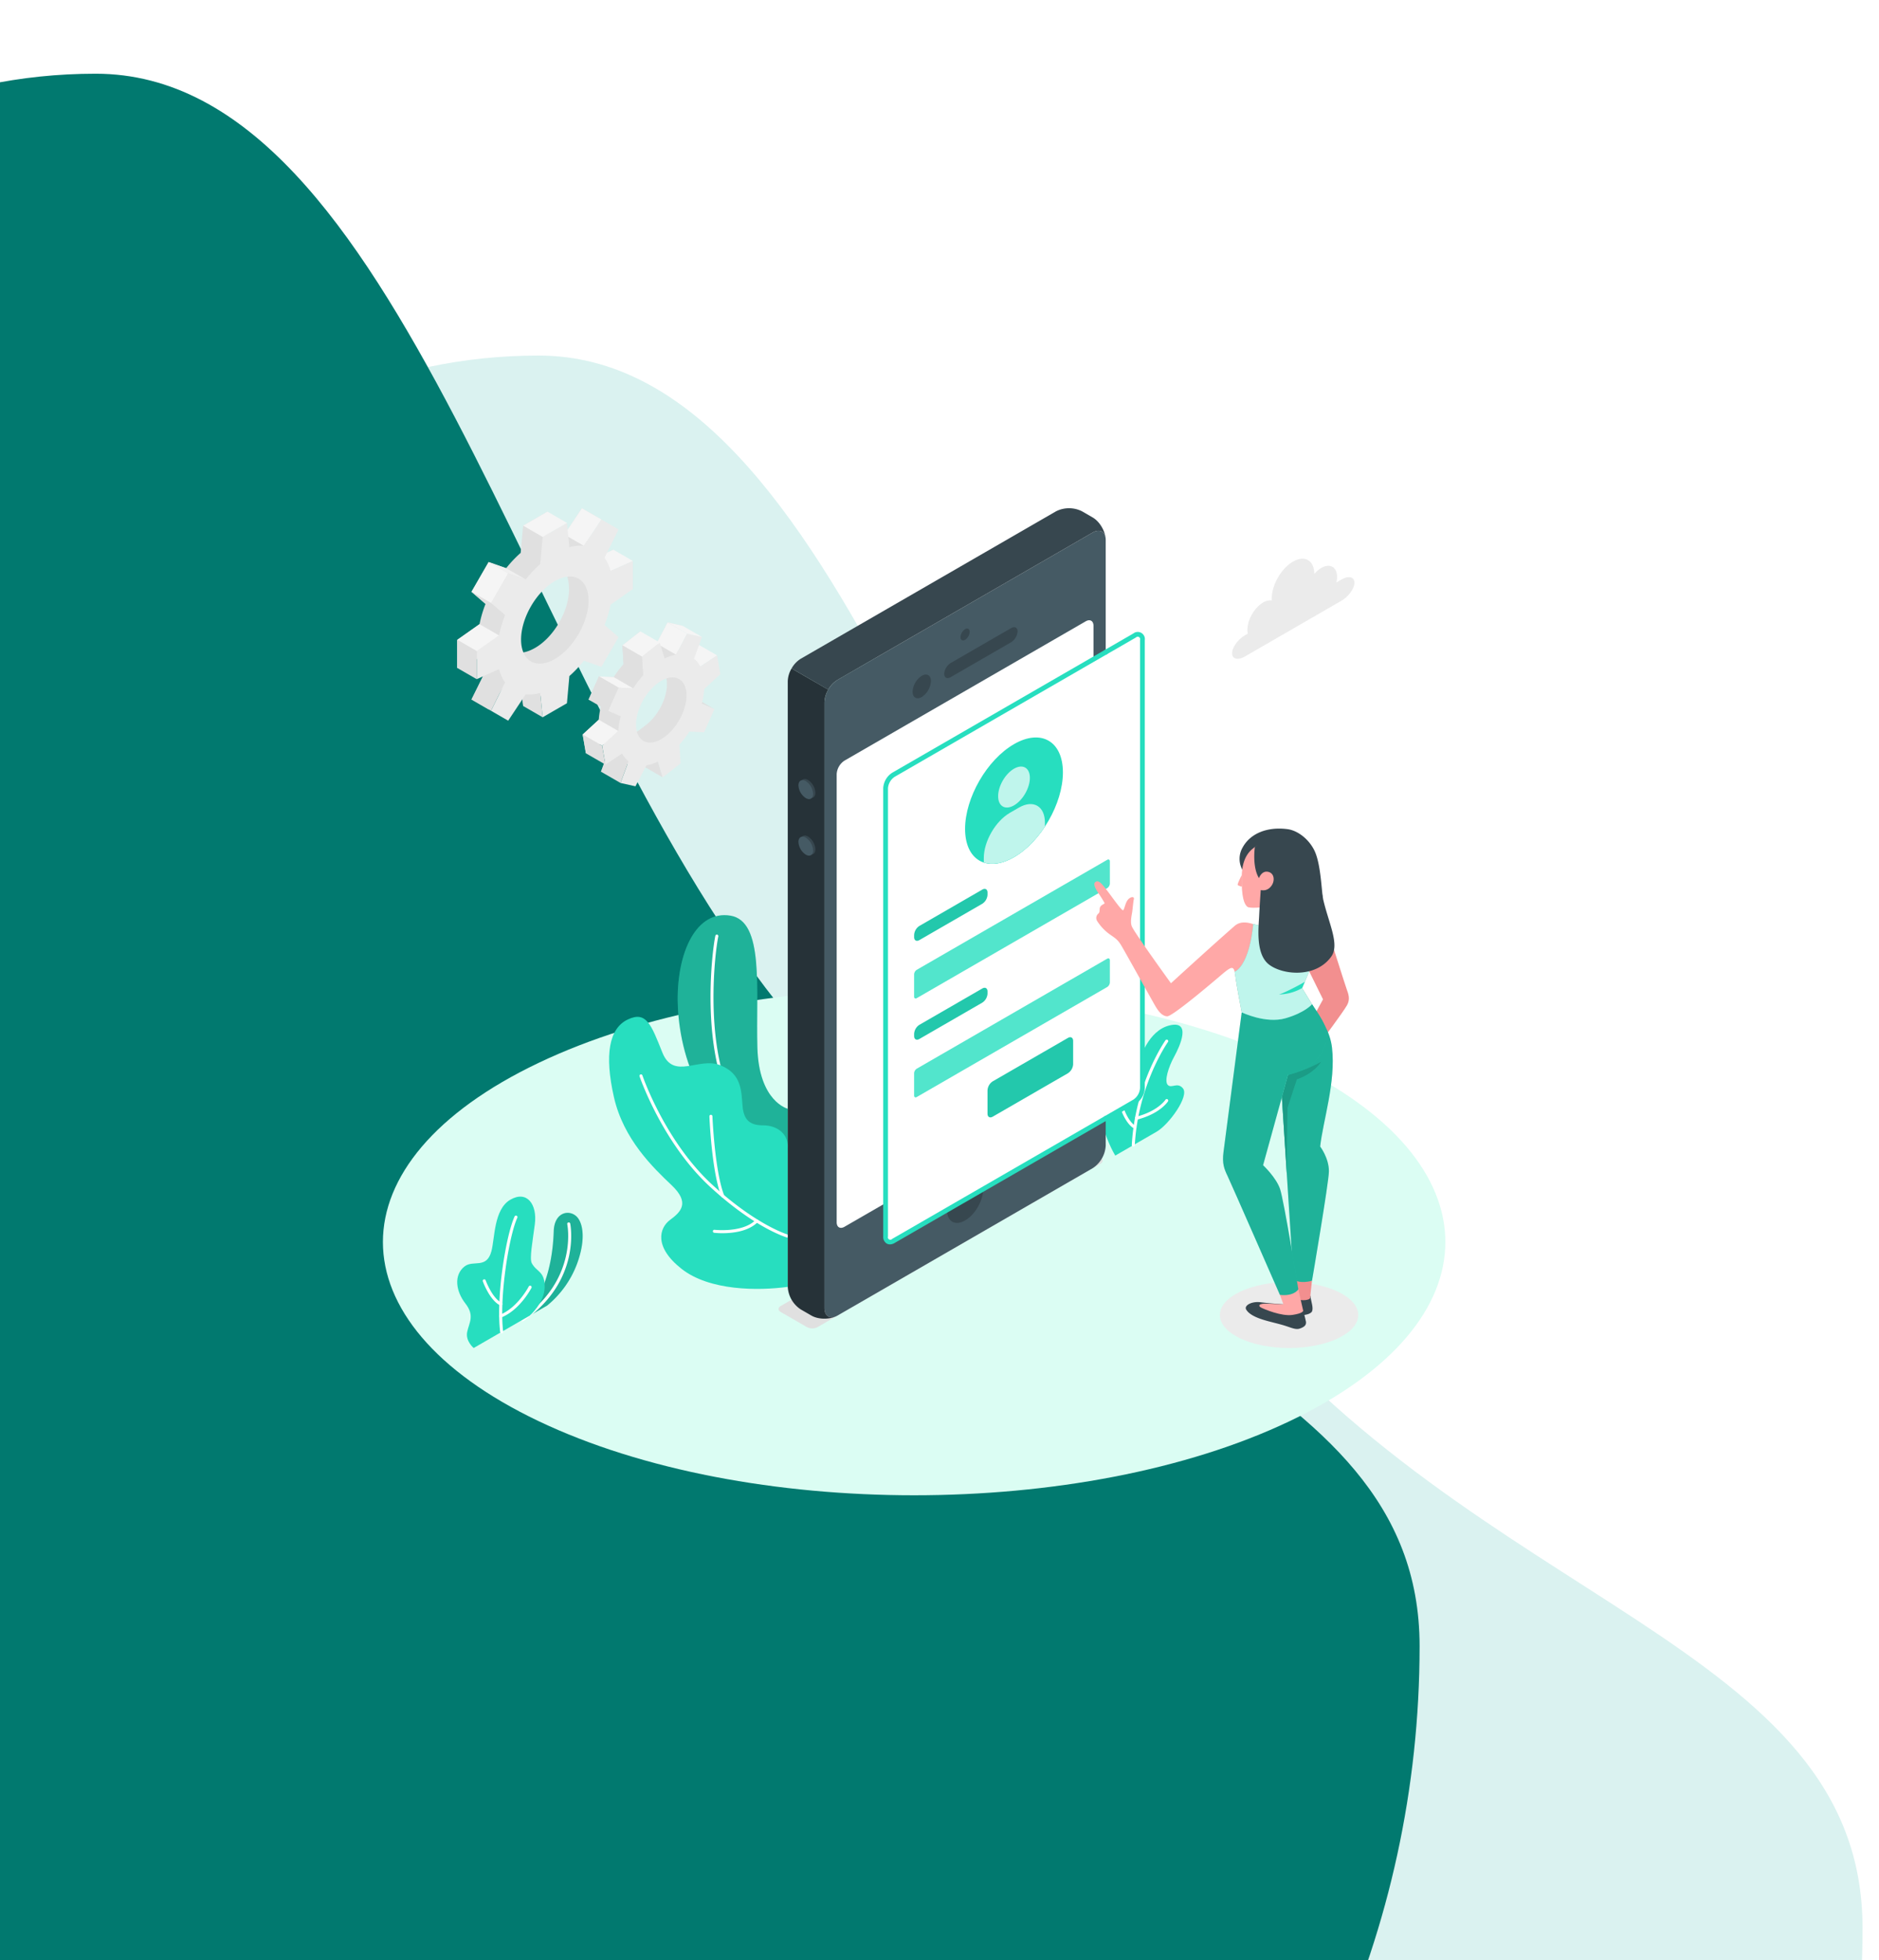 <svg xmlns="http://www.w3.org/2000/svg" xmlns:xlink="http://www.w3.org/1999/xlink" width="1071" height="1117" viewBox="0 0 1071 1117">
  <rect x="0" y="0" width="1071" height="1117" fill="#808080" stroke="none"/>
  <defs>
    <clipPath id="clip-path">
      <rect id="Rectangle_1602" data-name="Rectangle 1602" width="1071" height="1117" transform="translate(-19163 -19069)" fill="#fff"/>
    </clipPath>
  </defs>
  <g id="Mask_Group_11" data-name="Mask Group 11" transform="translate(19163 19069)" clip-path="url(#clip-path)">
    <rect id="Rectangle_1601" data-name="Rectangle 1601" width="1920" height="1233" transform="translate(-19163 -19185)" fill="#fff"/>
    <g id="Group_3148" data-name="Group 3148" transform="translate(-19110.336 -19027)">
      <path id="Path_685" data-name="Path 685" d="M498.847-312.4c173.416,0,243.445,346.287,388.579,529.6,145.3,183.523,366.057,203.746,366.057,366.35,0,325.858-280.6,590.018-626.741,590.018S0,909.4,0,583.547,152.708-312.4,498.847-312.4Z" transform="translate(-244.536 473.003)" fill="#daf2f0"/>
      <path id="Path_589" data-name="Path 589" d="M498.847-312.4c173.416,0,243.445,346.287,388.579,529.6,145.3,183.523,366.057,203.746,366.057,366.35,0,325.858-280.6,590.018-626.741,590.018S0,909.4,0,583.547,152.708-312.4,498.847-312.4Z" transform="translate(-497 312.4)" fill="#01796f"/>
      <g id="Group_3107" data-name="Group 3107" transform="translate(165.59 247.593)">
        <g id="Floor" transform="translate(0 273.807)">
          <path id="Path_590" data-name="Path 590" d="M162.241,492.042c118.247,56.359,309.963,56.361,428.21,0s118.247-147.736,0-204.093-309.965-56.361-428.212,0S43.993,435.684,162.241,492.042Z" transform="translate(-73.555 -245.681)" fill="#dbfdf3"/>
        </g>
        <g id="Shadow" transform="translate(477.06 440.932)">
          <ellipse id="Ellipse_6" data-name="Ellipse 6" cx="39.432" cy="18.794" rx="39.432" ry="18.794" fill="#ebebeb"/>
        </g>
        <g id="Plants" transform="translate(42.347 231.88)">
          <g id="Group_3088" data-name="Group 3088">
            <g id="Group_3082" data-name="Group 3082" transform="translate(0 160.385)">
              <g id="Group_3080" data-name="Group 3080" transform="translate(36.419 9.239)">
                <g id="Group_3079" data-name="Group 3079" transform="translate(0.858)">
                  <path id="Path_591" data-name="Path 591" d="M119.954,381.012l13.941-8.05a55.9,55.9,0,0,0,17.2-24.147c4.309-11.875,3.715-20.908.625-25.437-3.8-5.572-13.636-4.6-14.025,7.149C136.921,353.66,130.171,369.664,119.954,381.012Z" transform="translate(-119.954 -320.094)" fill="#27debf"/>
                  <path id="Path_592" data-name="Path 592" d="M119.954,381.012l13.941-8.05a55.9,55.9,0,0,0,17.2-24.147c4.309-11.875,3.715-20.908.625-25.437-3.8-5.572-13.636-4.6-14.025,7.149C136.921,353.66,130.171,369.664,119.954,381.012Z" transform="translate(-119.954 -320.094)" opacity="0.2"/>
                </g>
                <path id="Path_593" data-name="Path 593" d="M120.314,379.6a.859.859,0,0,1-.491-1.563c32.257-22.321,26.009-53.418,25.942-53.73a.858.858,0,0,1,1.678-.362c.069.323,6.588,32.507-26.642,55.5A.843.843,0,0,1,120.314,379.6Z" transform="translate(-119.454 -317.822)" fill="#fff"/>
              </g>
              <g id="Group_3081" data-name="Group 3081">
                <path id="Path_594" data-name="Path 594" d="M107.626,400.966s-4.853-3.952-3.679-9.3,4.306-9.2-1.076-16.1-6.772-16.1-.443-21.085c4.892-3.856,12.527,1.608,15.283-8.608,2.011-7.448,1.325-23.937,10.827-29.424s15.4,2.773,13.941,13.957c-1.306,10.008-3.142,19.642-1.726,22.264,2.771,5.128,7.535,4.439,7.319,13.842-.2,8.752-8.479,16-8.479,16Z" transform="translate(-98.231 -314.71)" fill="#27debf"/>
                <path id="Path_595" data-name="Path 595" d="M113.595,388.12a.858.858,0,0,1-.851-.755c-2.456-20.334,3.4-55.441,8.237-65.876a.858.858,0,0,1,1.556.721c-4.755,10.255-10.439,45.515-8.09,64.951a.858.858,0,0,1-.748.952A.734.734,0,0,1,113.595,388.12Z" transform="translate(-88.255 -310.214)" fill="#fff"/>
                <path id="Path_596" data-name="Path 596" d="M117.03,357.112a.872.872,0,0,1-.376-.087c-5.953-2.91-9.728-13.251-9.886-13.691a.858.858,0,1,1,1.615-.578c.036.1,3.7,10.121,9.026,12.728a.858.858,0,0,1-.379,1.629Z" transform="translate(-92.155 -295.035)" fill="#fff"/>
                <path id="Path_597" data-name="Path 597" d="M113.03,362.47a.858.858,0,0,1-.319-1.654c10.02-4.016,16.267-15.956,16.328-16.076a.858.858,0,0,1,1.526.788c-.266.513-6.607,12.63-17.216,16.881A.872.872,0,0,1,113.03,362.47Z" transform="translate(-88.25 -293.54)" fill="#fff"/>
              </g>
            </g>
            <g id="Group_3087" data-name="Group 3087" transform="translate(86.566)">
              <g id="Group_3083" data-name="Group 3083" transform="translate(280.174 62.419)">
                <path id="Path_598" data-name="Path 598" d="M320.282,332.2s-7.5-12.136-8.229-25.35,2.174-18.695,6.154-20.27,4.28,3.274,6.334,6.149,6.212,1.229,7.748-7.707,7.17-24.078,18.823-26.966c12.872-3.188,5.967,11.909,2.735,17.8s-5.751,13.914-3.619,16.1,5.433-1.852,8.6,1.889c3.825,4.517-8.067,20.756-14.89,24.7Z" transform="translate(-311.942 -257.622)" fill="#27debf"/>
                <path id="Path_599" data-name="Path 599" d="M323.15,323.549l-.045,0a.855.855,0,0,1-.812-.9c1.889-35.138,19.038-59.475,19.211-59.717a.858.858,0,0,1,1.4,1c-.17.239-17.032,24.193-18.894,58.809A.857.857,0,0,1,323.15,323.549Z" transform="translate(-304.531 -254.079)" fill="#fff"/>
                <path id="Path_600" data-name="Path 600" d="M326.717,297.261a.864.864,0,0,1-.415-.106c-4.807-2.66-7.468-10.552-7.578-10.887a.858.858,0,1,1,1.629-.541c.026.076,2.562,7.592,6.78,9.926a.857.857,0,0,1-.415,1.608Z" transform="translate(-307.118 -237.92)" fill="#fff"/>
                <path id="Path_601" data-name="Path 601" d="M324.211,294.083a.858.858,0,0,1-.211-1.69c12.386-3.132,16.677-9.624,16.72-9.687a.857.857,0,0,1,1.447.92c-.182.29-4.64,7.118-17.742,10.43A.834.834,0,0,1,324.211,294.083Z" transform="translate(-303.771 -239.943)" fill="#fff"/>
              </g>
              <g id="Group_3086" data-name="Group 3086">
                <g id="Group_3084" data-name="Group 3084" transform="translate(39.101)">
                  <path id="Path_602" data-name="Path 602" d="M234.2,331.568s-16.455-4.012-17.312-34.824c-.925-33.259,4.031-72.057-15.376-75.213s-30.3,20.641-30.048,48.293c.218,24.281,10,76.964,62.734,87.289Z" transform="translate(-171.462 -221.249)" fill="#27debf"/>
                  <path id="Path_603" data-name="Path 603" d="M234.2,331.568s-16.455-4.012-17.312-34.824c-.925-33.259,4.031-72.057-15.376-75.213s-30.3,20.641-30.048,48.293c.218,24.281,10,76.964,62.734,87.289Z" transform="translate(-171.462 -221.249)" opacity="0.2"/>
                </g>
                <path id="Path_604" data-name="Path 604" d="M226.389,349.332a.932.932,0,0,1-.153-.014c-11.868-2.16-21.526-8.688-28.708-19.4-21.32-31.805-14.6-91.174-12.4-101.546a.859.859,0,0,1,1.68.357c-2.181,10.255-8.843,68.926,12.145,100.233,6.912,10.313,16.194,16.594,27.587,18.669a.858.858,0,0,1-.153,1.7Z" transform="translate(-124.55 -216.635)" fill="#fff"/>
                <g id="Group_3085" data-name="Group 3085" transform="translate(0 57.95)">
                  <path id="Path_605" data-name="Path 605" d="M250.517,408.866c-17.013,2.306-44.65,2.265-60.568-10.289s-12.606-23.376-6.483-27.889,11.441-9.673.908-19.69-27.467-26.113-32.941-50.262-2.78-39.238,8-44.271c10.456-4.881,13.21,2.874,19.609,18.87s20.8,2.284,33.117,7.278,11.831,14.878,12.606,23.376,4.843,10.845,11.815,10.845,13.94,4.024,13.941,12.073Z" transform="translate(-148.676 -255.018)" fill="#27debf"/>
                  <path id="Path_606" data-name="Path 606" d="M243.284,367.15a.893.893,0,0,1-.23-.031c-.738-.208-18.333-5.328-43.943-28.854-27.28-25.061-40.163-62.634-40.288-63.01a.858.858,0,1,1,1.625-.549c.125.374,12.876,37.54,39.825,62.3,25.267,23.21,43.068,28.413,43.245,28.464a.858.858,0,0,1-.233,1.683Z" transform="translate(-141.443 -241.337)" fill="#fff"/>
                  <path id="Path_607" data-name="Path 607" d="M189.608,334.655a.856.856,0,0,1-.8-.546c-5.507-14.152-6.754-44.4-6.806-45.685a.861.861,0,0,1,.824-.892.9.9,0,0,1,.891.825c.014.309,1.287,31.246,6.689,45.127a.859.859,0,0,1-.487,1.112A.868.868,0,0,1,189.608,334.655Z" transform="translate(-124.813 -231.736)" fill="#fff"/>
                  <path id="Path_608" data-name="Path 608" d="M188.642,330.131a43.137,43.137,0,0,1-4.735-.237.858.858,0,0,1-.752-.954.848.848,0,0,1,.954-.748c.16.014,16.126,1.819,23.459-5.658a.857.857,0,1,1,1.225,1.2C203.427,329.207,194.233,330.131,188.642,330.131Z" transform="translate(-123.991 -206.857)" fill="#fff"/>
                </g>
              </g>
            </g>
          </g>
        </g>
        <g id="Gear" transform="translate(42.346 0)">
          <g id="Group_3091" data-name="Group 3091">
            <g id="Group_3089" data-name="Group 3089" transform="translate(71.506 65.068)">
              <path id="Path_609" data-name="Path 609" d="M207.252,147.126l-1.841-10.7-9.548,6.283a13.16,13.16,0,0,0-3.629-4.407l4.568-12.357-8.5-1.9-6.286,11.975a22.9,22.9,0,0,0-6.545,2.131l-2.72-9.025-10.186,8.009.668,10.64a56.746,56.746,0,0,0-5.634,7.443l-8.416-.415-5.9,13.227,7.228,3.084a43.126,43.126,0,0,0-1.428,8.383l-9.176,8.438,1.843,10.7,9.546-6.283a13.127,13.127,0,0,0,3.631,4.407l-4.57,12.357,8.507,1.9,8.989-8.766c2.083-.319,1.575-4.232,3.842-5.34l2.718,9.025,10.188-8.009-.263-4.184c2.061-2.294,9.847-7.355,11.53-10l2.114-3.487,5.9-13.227-2.749-4.982-3.051-6.485Zm-31.116,35.265c-7.817,6.143-10.2,7.484-11.611-.724s3.159-20.725,10.974-26.868,10.815-6.6,12.227,1.6S183.951,176.246,176.136,182.391Z" transform="translate(-139.9 -124.042)" fill="#e0e0e0"/>
              <path id="Path_610" data-name="Path 610" d="M170.724,124.043l11.128,6.418-6.284,11.974-11.129-6.418Z" transform="translate(-122.328 -124.042)" fill="#f5f5f5"/>
              <path id="Path_611" data-name="Path 611" d="M193.187,137.677l-9.546,6.283-11.129-6.418,9.547-6.283Z" transform="translate(-116.548 -118.874)" fill="#f5f5f5"/>
              <path id="Path_612" data-name="Path 612" d="M191.326,156.8l-7.228-3.083L172.97,147.3l7.227,3.083Z" transform="translate(-116.22 -107.39)" fill="#e0e0e0"/>
              <path id="Path_613" data-name="Path 613" d="M145.99,178.772l11.129,6.418,4.568-12.357-11.128-6.418Z" transform="translate(-135.539 -93.701)" fill="#e0e0e0"/>
              <path id="Path_614" data-name="Path 614" d="M172.272,181.947l-11.129-6.418-2.719-9.025,11.128,6.418Z" transform="translate(-126.636 -93.637)" fill="#e0e0e0"/>
              <path id="Path_615" data-name="Path 615" d="M213.737,150.866l-1.841-10.7-9.546,6.283a13.168,13.168,0,0,0-3.631-4.407l4.568-12.357-8.507-1.9L188.5,139.757a22.9,22.9,0,0,0-6.547,2.131l-2.72-9.025-10.187,8.009.666,10.638a57.011,57.011,0,0,0-5.63,7.444l-8.417-.415-5.9,13.227,7.228,3.082a43.143,43.143,0,0,0-1.428,8.385l-9.176,8.438,1.843,10.7,9.546-6.283a13.185,13.185,0,0,0,3.631,4.407l-4.568,12.357,8.5,1.9,6.284-11.973a22.91,22.91,0,0,0,6.547-2.131l2.72,9.025,10.187-8.009-.668-10.64a56.853,56.853,0,0,0,5.632-7.443l8.417.415,5.9-13.227-7.226-3.084a43.119,43.119,0,0,0,1.426-8.383Zm-31.116,35.265c-7.815,6.144-15.3,4.47-16.711-3.738s3.777-19.845,11.592-25.988,15.3-4.472,16.709,3.738S190.436,179.986,182.621,186.131Z" transform="translate(-135.256 -121.364)" fill="#ebebeb"/>
              <path id="Path_616" data-name="Path 616" d="M174.42,133.421,163.291,127,153.1,135.012l11.128,6.418Z" transform="translate(-130.445 -121.922)" fill="#f5f5f5"/>
              <path id="Path_617" data-name="Path 617" d="M153.1,131.67l.667,10.639,11.128,6.418-.667-10.639Z" transform="translate(-130.445 -118.58)" fill="#e0e0e0"/>
              <path id="Path_618" data-name="Path 618" d="M164.852,148.8l-11.129-6.418-8.417-.416,11.129,6.418Z" transform="translate(-136.029 -111.208)" fill="#f5f5f5"/>
              <path id="Path_619" data-name="Path 619" d="M147.768,141.965l-5.9,13.228L153,161.611l5.9-13.228Z" transform="translate(-138.491 -111.208)" fill="#e0e0e0"/>
              <path id="Path_620" data-name="Path 620" d="M160.2,162.773l-11.129-6.418-9.175,8.438,11.128,6.418Z" transform="translate(-139.9 -100.904)" fill="#f5f5f5"/>
              <path id="Path_621" data-name="Path 621" d="M152.871,178.389l-11.128-6.418-1.843-10.7,11.128,6.418Z" transform="translate(-139.9 -97.383)" fill="#e0e0e0"/>
              <path id="Path_622" data-name="Path 622" d="M179.23,130.46,168.1,124.043l8.506,1.9,11.129,6.418Z" transform="translate(-119.706 -124.042)" fill="#f5f5f5"/>
            </g>
            <g id="Group_3090" data-name="Group 3090">
              <path id="Path_623" data-name="Path 623" d="M187.229,125.749V109.767L174.512,115.5a22.62,22.62,0,0,0-3.436-7.568l8.012-16.158L169.3,86.125l-9.984,15.019a22.578,22.578,0,0,0-8.273.808l-1.4-13.881-13.838,7.992-1.4,15.489a68.282,68.282,0,0,0-8.271,8.743l-9.986-3.487-9.787,16.95,8.012,6.9A68.257,68.257,0,0,0,110.95,152.2l-12.719,8.953v15.98L110.95,171.4a22.608,22.608,0,0,0,3.434,7.57l-8.012,16.157,9.787,5.649,9.986-15.017a22.613,22.613,0,0,0,8.271-.81l1.4,13.881,13.838-7.99,1.4-15.491a25.94,25.94,0,0,0,11.094-7.779l7.163,2.523,9.787-16.95-6-5.174c1.5-3.82,1.659-9.927,1.428-13.265Zm-44.5,39.9c-10.617,6.132-17.217,1.781-17.217-10.478s8.774-27.278,19.393-33.408,17.049-1.671,17.049,10.588S153.347,159.517,142.73,165.647Z" transform="translate(-98.231 -86.125)" fill="#e0e0e0"/>
              <path id="Path_624" data-name="Path 624" d="M154.942,92.543l-11.129-6.418-9.986,15.018,11.128,6.418Z" transform="translate(-72.742 -86.125)" fill="#f5f5f5"/>
              <path id="Path_625" data-name="Path 625" d="M166.529,106.32,155.4,99.9l-12.718,5.733,11.129,6.418Z" transform="translate(-66.402 -76.26)" fill="#f5f5f5"/>
              <path id="Path_626" data-name="Path 626" d="M131.841,164.01l-11.129-6.418-1.394-13.881,11.129,6.418Z" transform="translate(-83.132 -44.89)" fill="#e0e0e0"/>
              <path id="Path_627" data-name="Path 627" d="M102.975,156.383,114.1,162.8l8.013-16.157-11.128-6.418Z" transform="translate(-94.834 -47.385)" fill="#e0e0e0"/>
              <path id="Path_628" data-name="Path 628" d="M193.714,129.489V113.507L181,119.241a22.645,22.645,0,0,0-3.436-7.57l8.012-16.157-9.785-5.649L165.8,104.882a22.612,22.612,0,0,0-8.271.81l-1.393-13.881L142.3,99.8,140.9,115.292a68.409,68.409,0,0,0-8.273,8.743l-9.986-3.487-9.787,16.95,8.012,6.9a68.415,68.415,0,0,0-3.434,11.537l-12.718,8.951v15.98l12.718-5.732a22.658,22.658,0,0,0,3.434,7.57l-8.012,16.157,9.787,5.649,9.986-15.017a22.655,22.655,0,0,0,8.273-.81l1.393,13.881,13.84-7.992,1.393-15.491a68.147,68.147,0,0,0,8.271-8.742l9.988,3.487,9.785-16.949-8.012-6.9A68.476,68.476,0,0,0,181,138.44Zm-44.5,39.9c-10.617,6.13-19.225,1.16-19.225-11.1s8.608-27.167,19.225-33.3,19.225-1.16,19.225,11.1S159.832,163.257,149.214,169.387Z" transform="translate(-93.587 -83.447)" fill="#ebebeb"/>
              <path id="Path_629" data-name="Path 629" d="M118.663,107.492l11.129,6.418-9.986-3.488L108.678,104Z" transform="translate(-90.751 -73.322)" fill="#f0f0f0"/>
              <rect id="Rectangle_1584" data-name="Rectangle 1584" width="19.572" height="12.847" transform="translate(8.145 47.635) rotate(-60.025)" fill="#f5f5f5"/>
              <path id="Path_630" data-name="Path 630" d="M102.975,113.882,114.1,120.3l8.013,6.9-11.128-6.418Z" transform="translate(-94.834 -66.249)" fill="#e0e0e0"/>
              <path id="Path_631" data-name="Path 631" d="M110.949,124.628l11.129,6.418L109.361,140,98.231,133.58Z" transform="translate(-98.231 -58.555)" fill="#f5f5f5"/>
              <path id="Path_632" data-name="Path 632" d="M98.231,129.845l11.129,6.418v15.98l-11.129-6.418Z" transform="translate(-98.231 -54.819)" fill="#e0e0e0"/>
              <path id="Path_633" data-name="Path 633" d="M145.1,93.678l-11.129-6.418L120.13,95.25l11.129,6.418Z" transform="translate(-82.55 -85.313)" fill="#f5f5f5"/>
            </g>
          </g>
        </g>
        <g id="Device" transform="translate(225.524 0)">
          <g id="Group_3101" data-name="Group 3101">
            <path id="Path_634" data-name="Path 634" d="M227.118,402.258,388.47,309.1c1.641-.949,1.642-2.487,0-3.436l-14.926-8.637a6.567,6.567,0,0,0-5.944,0l-161.4,93.158c-1.642.947-1.642,2.485,0,3.432l14.967,8.642A6.583,6.583,0,0,0,227.118,402.258Z" transform="translate(-204.974 64.384)" fill="#e0e0e0"/>
            <path id="Path_635" data-name="Path 635" d="M373.1,94.62,227.638,178.6a16.428,16.428,0,0,0-7.431,12.87V536.522c0,4.74,3.327,6.66,7.431,4.29L373.1,456.83a16.431,16.431,0,0,0,7.431-12.87l0-345.05C380.533,94.172,377.206,92.25,373.1,94.62Z" transform="translate(-194.067 -80.77)" fill="#455a64"/>
            <path id="Path_636" data-name="Path 636" d="M235.456,183.959,380.921,99.975c3.669-2.118,6.71-.8,7.314,2.89-.558-4.422-3.605-9.328-7.314-11.47L374.87,87.9a16.424,16.424,0,0,0-14.863,0L214.544,171.887a15.189,15.189,0,0,0-5.255,5.546L230.2,189.505A15.2,15.2,0,0,1,235.456,183.959Z" transform="translate(-201.885 -86.125)" fill="#37474f"/>
            <path id="Path_637" data-name="Path 637" d="M208.023,491.7a16.423,16.423,0,0,0,7.431,12.871l6.051,3.494c3.71,2.142,9.488,2.329,13.6.6-3.5,1.328-6.169-.645-6.169-4.887V158.73a15.188,15.188,0,0,1,2.178-7.324L210.2,139.333a15.18,15.18,0,0,0-2.176,7.324Z" transform="translate(-202.793 -48.025)" fill="#263238"/>
            <path id="Path_638" data-name="Path 638" d="M228.729,203.306,366.2,123.938c2.463-1.423,4.458-.269,4.458,2.574l0,255.324a9.857,9.857,0,0,1-4.458,7.722L228.729,468.926c-2.461,1.421-4.458.268-4.458-2.574l0-255.324A9.854,9.854,0,0,1,228.729,203.306Z" transform="translate(-191.158 -59.485)" fill="#fff"/>
            <path id="Path_639" data-name="Path 639" d="M268.012,126.443a5.781,5.781,0,0,0-2.615,4.527c0,1.668,1.172,2.342,2.615,1.508a5.769,5.769,0,0,0,2.614-4.527C270.626,126.285,269.457,125.609,268.012,126.443Z" transform="translate(-161.708 -57.511)" fill="#37474f"/>
            <path id="Path_640" data-name="Path 640" d="M271.23,309.326c-5.7,3.291-10.322,11.3-10.322,17.878s4.621,9.25,10.322,5.958,10.319-11.293,10.319-17.876S276.929,306.036,271.23,309.326Z" transform="translate(-164.922 72.691)" fill="#37474f"/>
            <g id="Group_3092" data-name="Group 3092" transform="translate(76.387 67.797)">
              <path id="Path_641" data-name="Path 641" d="M254.714,142.069a11.559,11.559,0,0,0-5.227,9.056c0,3.334,2.341,4.685,5.229,3.019a11.555,11.555,0,0,0,5.227-9.056C259.943,141.753,257.6,140.4,254.714,142.069Z" transform="translate(-249.487 -114.375)" fill="#37474f"/>
              <path id="Path_642" data-name="Path 642" d="M259.982,152.2c0,2.222,1.665,3.065,3.715,1.881l34.4-19.858a7.965,7.965,0,0,0,3.715-6.169c0-2.222-1.663-3.065-3.717-1.879L263.7,146.027A7.972,7.972,0,0,0,259.982,152.2Z" transform="translate(-241.972 -125.633)" fill="#37474f"/>
            </g>
            <path id="Path_643" data-name="Path 643" d="M216.508,176.61a9.244,9.244,0,0,1,4.182,7.245c0,2.667-1.872,3.748-4.182,2.415a9.247,9.247,0,0,1-4.182-7.245C212.326,176.358,214.2,175.277,216.508,176.61Z" transform="translate(-199.71 -21.742)" fill="#37474f"/>
            <path id="Path_644" data-name="Path 644" d="M216.508,195.386a9.249,9.249,0,0,1,4.182,7.245c0,2.667-1.872,3.748-4.182,2.415a9.244,9.244,0,0,1-4.182-7.243C212.326,195.135,214.2,194.054,216.508,195.386Z" transform="translate(-199.71 -8.296)" fill="#37474f"/>
            <path id="Path_645" data-name="Path 645" d="M215.755,176.986a9.248,9.248,0,0,1,4.184,7.245c0,2.667-1.874,3.748-4.184,2.415a9.244,9.244,0,0,1-4.182-7.243C211.573,176.734,213.447,175.653,215.755,176.986Z" transform="translate(-200.249 -21.472)" fill="#455a64"/>
            <path id="Path_646" data-name="Path 646" d="M215.755,195.763a9.246,9.246,0,0,1,4.184,7.245c0,2.667-1.874,3.748-4.184,2.415a9.247,9.247,0,0,1-4.182-7.245C211.573,195.511,213.447,194.43,215.755,195.763Z" transform="translate(-200.249 -8.027)" fill="#455a64"/>
            <g id="Group_3093" data-name="Group 3093" transform="translate(60.139 71.057)">
              <path id="Path_647" data-name="Path 647" d="M386.9,131.217c0-2.844-2-4-4.458-2.574l-16.454,9.5L244.977,208.009a9.855,9.855,0,0,0-4.458,7.722V471.056c0,2.843,2,3.995,4.458,2.574l121.056-69.893,16.412-9.473a9.863,9.863,0,0,0,4.458-7.722Z" transform="translate(-239.661 -127.173)" fill="#fff" stroke="#27debf" stroke-miterlimit="10" stroke-width="1"/>
              <path id="Path_648" data-name="Path 648" d="M243.343,471.191a3.15,3.15,0,0,1-1.589-.414,3.943,3.943,0,0,1-1.735-3.629V211.824a10.653,10.653,0,0,1,4.887-8.465l121.013-69.868.858,1.486L245.764,204.845a9.055,9.055,0,0,0-4.029,6.979V467.148a1.891,1.891,0,0,0,3.171,1.831l121.056-69.892.858,1.484L245.764,470.463A4.876,4.876,0,0,1,243.343,471.191Z" transform="translate(-240.019 -123.265)" fill="#27debf" stroke="#27debf" stroke-miterlimit="10" stroke-width="1"/>
              <path id="Path_649" data-name="Path 649" d="M314.286,404.839l-.858-1.484,16.412-9.474a9.06,9.06,0,0,0,4.029-6.979l0-255.324a1.891,1.891,0,0,0-3.171-1.831l-16.454,9.5-.858-1.486,16.454-9.5a3.555,3.555,0,0,1,5.745,3.317l0,255.324a10.657,10.657,0,0,1-4.887,8.464Z" transform="translate(-187.485 -127.532)" fill="#27debf" stroke="#27debf" stroke-miterlimit="10" stroke-width="1"/>
            </g>
            <g id="Group_3094" data-name="Group 3094" transform="translate(106.306 130.626)">
              <path id="Path_650" data-name="Path 650" d="M294.8,166.053c15.4-8.891,27.883-1.683,27.883,16.1s-12.483,39.4-27.883,48.3-27.883,1.683-27.883-16.1S279.4,174.944,294.8,166.053Z" transform="translate(-266.922 -162.245)" fill="#27debf"/>
              <path id="Path_651" data-name="Path 651" d="M286.945,173.135c5-2.885,9.045-.546,9.045,5.222s-4.05,12.785-9.045,15.668-9.047.547-9.047-5.222S281.95,176.019,286.945,173.135Z" transform="translate(-259.063 -155.332)" fill="#27debf"/>
            </g>
            <path id="Path_652" data-name="Path 652" d="M307.987,194.971c0-9.478-6.655-13.32-14.861-8.58L288,189.353c-8.206,4.738-14.861,16.263-14.861,25.741v2.55c4.743,1.575,10.717.722,17.222-3.034,6.689-3.863,12.826-10.132,17.631-17.44Z" transform="translate(-156.168 -15.783)" fill="#27debf"/>
            <g id="Group_3095" data-name="Group 3095" transform="translate(116.966 147.193)">
              <path id="Path_653" data-name="Path 653" d="M286.945,173.135c5-2.885,9.045-.546,9.045,5.222s-4.05,12.785-9.045,15.668-9.047.547-9.047-5.222S281.95,176.019,286.945,173.135Z" transform="translate(-269.723 -171.899)" fill="#fff" opacity="0.7"/>
              <path id="Path_654" data-name="Path 654" d="M307.987,194.971c0-9.478-6.655-13.32-14.861-8.58L288,189.353c-8.206,4.738-14.861,16.263-14.861,25.741v2.55c4.743,1.575,10.717.722,17.222-3.034,6.689-3.863,12.826-10.132,17.631-17.44Z" transform="translate(-273.134 -162.976)" fill="#fff" opacity="0.7"/>
            </g>
            <g id="Group_3096" data-name="Group 3096" transform="translate(77.265 216.92)">
              <path id="Path_655" data-name="Path 655" d="M252.971,233.652l35.881-20.715c1.642-.949,2.972-.18,2.972,1.716v1.184a6.566,6.566,0,0,1-2.972,5.148L252.971,241.7c-1.641.949-2.972.18-2.972-1.716V238.8A6.57,6.57,0,0,1,252.971,233.652Z" transform="translate(-249.999 -212.531)" fill="#27debf"/>
              <path id="Path_656" data-name="Path 656" d="M252.971,233.652l35.881-20.715c1.642-.949,2.972-.18,2.972,1.716v1.184a6.566,6.566,0,0,1-2.972,5.148L252.971,241.7c-1.641.949-2.972.18-2.972-1.716V238.8A6.57,6.57,0,0,1,252.971,233.652Z" transform="translate(-249.999 -212.531)" opacity="0.1"/>
            </g>
            <g id="Group_3097" data-name="Group 3097" transform="translate(77.267 200.167)">
              <path id="Path_657" data-name="Path 657" d="M251.486,265.647l108.558-62.676c.82-.474,1.486-.091,1.486.858V216.5a3.286,3.286,0,0,1-1.486,2.574L251.486,281.747c-.82.472-1.486.089-1.486-.858V268.221A3.287,3.287,0,0,1,251.486,265.647Z" transform="translate(-250 -202.769)" fill="#27debf"/>
              <path id="Path_658" data-name="Path 658" d="M251.486,265.647l108.558-62.676c.82-.474,1.486-.091,1.486.858V216.5a3.286,3.286,0,0,1-1.486,2.574L251.486,281.747c-.82.472-1.486.089-1.486-.858V268.221A3.287,3.287,0,0,1,251.486,265.647Z" transform="translate(-250 -202.769)" fill="#fff" opacity="0.2"/>
            </g>
            <g id="Group_3098" data-name="Group 3098" transform="translate(77.265 273.263)">
              <path id="Path_659" data-name="Path 659" d="M252.971,266.485l35.881-20.714c1.642-.949,2.972-.18,2.972,1.716v1.184a6.569,6.569,0,0,1-2.972,5.148l-35.881,20.715c-1.641.949-2.972.18-2.972-1.716v-1.184A6.573,6.573,0,0,1,252.971,266.485Z" transform="translate(-249.999 -245.364)" fill="#27debf"/>
              <path id="Path_660" data-name="Path 660" d="M252.971,266.485l35.881-20.714c1.642-.949,2.972-.18,2.972,1.716v1.184a6.569,6.569,0,0,1-2.972,5.148l-35.881,20.715c-1.641.949-2.972.18-2.972-1.716v-1.184A6.573,6.573,0,0,1,252.971,266.485Z" transform="translate(-249.999 -245.364)" opacity="0.1"/>
            </g>
            <g id="Group_3099" data-name="Group 3099" transform="translate(77.267 256.51)">
              <path id="Path_661" data-name="Path 661" d="M251.486,298.48,360.044,235.8c.82-.474,1.486-.091,1.486.858v12.666a3.287,3.287,0,0,1-1.486,2.574L251.486,314.579c-.82.474-1.486.091-1.486-.858V301.055A3.289,3.289,0,0,1,251.486,298.48Z" transform="translate(-250 -235.602)" fill="#27debf"/>
              <path id="Path_662" data-name="Path 662" d="M251.486,298.48,360.044,235.8c.82-.474,1.486-.091,1.486.858v12.666a3.287,3.287,0,0,1-1.486,2.574L251.486,314.579c-.82.474-1.486.091-1.486-.858V301.055A3.289,3.289,0,0,1,251.486,298.48Z" transform="translate(-250 -235.602)" fill="#fff" opacity="0.2"/>
            </g>
            <g id="Group_3100" data-name="Group 3100" transform="translate(119.091 301.436)">
              <path id="Path_663" data-name="Path 663" d="M277.344,286.926l42.85-24.739c1.642-.949,2.974-.18,2.974,1.716V277.16a6.568,6.568,0,0,1-2.974,5.148l-42.85,24.74c-1.642.947-2.972.18-2.972-1.716V292.075A6.566,6.566,0,0,1,277.344,286.926Z" transform="translate(-274.372 -261.781)" fill="#27debf"/>
              <path id="Path_664" data-name="Path 664" d="M277.344,286.926l42.85-24.739c1.642-.949,2.974-.18,2.974,1.716V277.16a6.568,6.568,0,0,1-2.974,5.148l-42.85,24.74c-1.642.947-2.972.18-2.972-1.716V292.075A6.566,6.566,0,0,1,277.344,286.926Z" transform="translate(-274.372 -261.781)" opacity="0.1"/>
            </g>
          </g>
        </g>
        <g id="Character" transform="translate(405.506 182.554)">
          <g id="Group_3106" data-name="Group 3106">
            <path id="Path_665" data-name="Path 665" d="M353.525,268.088s-21.082-29.082-22.367-32.543c-.971-2.608.067-6.488.305-8.292s.59-5.817.891-6.935c.523-1.949-2-1.55-3.42.223-1.452,1.816-1.919,5.359-2.639,5.943s-6.356-7.6-9.294-11.388-4.778-6.068-6.564-4.666c-1.287,1.012-.328,3.218,1.8,6.444a63.61,63.61,0,0,1,3.4,5.411c.321.693-1.431.748-2.377,2.2-.738,1.136-.05,2.976-1.028,3.851a3.229,3.229,0,0,0-.817,4.232,27.591,27.591,0,0,0,7.257,7.685c3.152,2.185,4.429,2.952,6.288,5.922s18.657,33.3,19.784,35.117,3.317,5.527,6.631,5.632,30.421-23.235,31.819-24.4c4.467-3.726,5.878-4.273,6.648-.916.24,1.05.4,2.248.568,3.6.535,4.249,3.43,19.457,3.43,19.457s13.711,6.645,25,3.369,15.076-7.99,15.076-7.99l-5.648-9.2c1.539-3.8,8.64-19.165,10.868-29.933L403.785,235.2c-.726-.158-1.884-.448-3.363-.837-1.941-.511-6.821-2.226-10.583,1.047-12.165,10.581-36.314,32.677-36.314,32.677" transform="translate(-309.855 -179.967)" fill="#ffa8a7"/>
            <path id="Path_666" data-name="Path 666" d="M378.789,347.9l-6.339,8.807s2.936,1.721,9.2,1.958c5.672.216,7.23-1.646,7.439-2.092.958-2.054-.535-5.759-.946-8.942Z" transform="translate(-265.034 -81.422)" fill="#37474f"/>
            <path id="Path_667" data-name="Path 667" d="M381.618,350.988s-7.678-.489-12.989-1.158-9.512,1.922-8.263,4.11,4.17,4,8.719,5.533c3.9,1.313,8.573,2.267,12.644,3.485,4.17,1.248,6.842,2.677,9.2,1.865,2.634-.91,3.765-1.961,3.54-3.88a83.159,83.159,0,0,0-2.133-8.1Z" transform="translate(-273.845 -79.927)" fill="#37474f"/>
            <path id="Path_668" data-name="Path 668" d="M386.549,343.025s-.959,8-1.033,9.716-7.806,2.267-9.272-.868l-.24-9.78Z" transform="translate(-262.489 -85.39)" fill="#f28f8f"/>
            <path id="Path_669" data-name="Path 669" d="M386.88,345.5l2.768,12.134s.261,1.481-6.063,2.421-16.23-3.305-17.919-4.168-1.888-2.583,4.319-2.24,8.405.357,8.405.357l-2.015-5.38Z" transform="translate(-270.618 -82.948)" fill="#ffa8a7"/>
            <path id="Path_670" data-name="Path 670" d="M388.467,228.52l4.369-1.2s9.155,28.943,10.168,31.73,2.154,5.761.185,9.21c-2.348,4.107-14.722,20.632-14.722,20.632l-7.854-7.686,8.911-16.327-7.882-15.97Z" transform="translate(-259.188 -167.578)" fill="#f28f8f"/>
            <path id="Path_671" data-name="Path 671" d="M359.6,215.823a12.9,12.9,0,0,1,.185-12.476c4.349-8.091,14.072-12.038,25.643-10.525,5.347.7,11.656,5.088,15.117,11.789,3.8,7.358,4.158,22.19,5.1,27.8Z" transform="translate(-275.311 -192.505)" fill="#37474f"/>
            <path id="Path_672" data-name="Path 672" d="M359.79,207.939s-2.747,5.234-2.272,5.709a7.059,7.059,0,0,0,2.31.861Z" transform="translate(-275.765 -181.453)" fill="#ffa8a7"/>
            <path id="Path_673" data-name="Path 673" d="M367.179,199.159c-2.991,1.949-8.138,5.514-8.362,17.276-.232,12.074,1.474,15.966,3.259,17.365,1.2.944,8.253.467,11.278-.245s11.729-5.009,14.861-11.546c3.684-7.691,2.938-18.952-2.543-22.22C377.958,195.186,369.709,197.51,367.179,199.159Z" transform="translate(-274.811 -189.222)" fill="#ffa8a7"/>
            <g id="Group_3102" data-name="Group 3102" transform="translate(106.893 100.08)">
              <path id="Path_674" data-name="Path 674" d="M389.311,250.824c5.292,8.235,10.324,15.489,11.4,24.744,2.265,19.546-5.171,41.891-6.748,56.343,0,0,5,6.492,4.99,14.122,0,5.972-9.638,62.346-9.638,62.346s-7.007,2.135-10.545-.932l-6.622-103.708,3.489-12.625Z" transform="translate(-372.145 -250.824)" fill="#27debf"/>
              <path id="Path_675" data-name="Path 675" d="M389.311,250.824c5.292,8.235,10.324,15.489,11.4,24.744,2.265,19.546-5.171,41.891-6.748,56.343,0,0,5,6.492,4.99,14.122,0,5.972-9.638,62.346-9.638,62.346s-7.007,2.135-10.545-.932l-6.622-103.708,3.489-12.625Z" transform="translate(-372.145 -250.824)" opacity="0.2"/>
            </g>
            <g id="Group_3103" data-name="Group 3103" transform="translate(106.893 132.874)">
              <path id="Path_676" data-name="Path 676" d="M372.145,290.055l3.489-12.625a84.547,84.547,0,0,0,18.9-7.5s-3.578,6.5-13.823,10.059l-5.339,16.23-.458,37.141Z" transform="translate(-372.145 -269.934)" fill="#27debf"/>
              <path id="Path_677" data-name="Path 677" d="M372.145,290.055l3.489-12.625a84.547,84.547,0,0,0,18.9-7.5s-3.578,6.5-13.823,10.059l-5.339,16.23-.458,37.141Z" transform="translate(-372.145 -269.934)" opacity="0.3"/>
            </g>
            <g id="Group_3104" data-name="Group 3104" transform="translate(73.336 100.08)">
              <path id="Path_678" data-name="Path 678" d="M403.313,250.824c2.833,4.621,9.6,12.524,8.162,20.117-1.744,9.2-6.694,15.669-21.839,20.172L375.43,342.553s7.4,6.921,9.658,13.505S395.517,413.3,395.517,413.3s-2.524,4.124-10.5,3.125c0,0-27.817-63.535-29.782-67.626s-3.238-7.149-2.354-13.813,10.362-79.541,10.362-79.541Z" transform="translate(-352.591 -250.824)" fill="#27debf"/>
              <path id="Path_679" data-name="Path 679" d="M403.313,250.824c2.833,4.621,9.6,12.524,8.162,20.117-1.744,9.2-6.694,15.669-21.839,20.172L375.43,342.553s7.4,6.921,9.658,13.505S395.517,413.3,395.517,413.3s-2.524,4.124-10.5,3.125c0,0-27.817-63.535-29.782-67.626s-3.238-7.149-2.354-13.813,10.362-79.541,10.362-79.541Z" transform="translate(-352.591 -250.824)" opacity="0.2"/>
            </g>
            <g id="Group_3105" data-name="Group 3105" transform="translate(79.983 54.393)">
              <path id="Path_680" data-name="Path 680" d="M405.76,230.749l-35.349-5.708c-.724-.158-1.893-.451-3.369-.839l0,0s-1.507,22.165-10.573,27.251h0c.214,1.057.4,2.246.57,3.6.535,4.249,3.43,19.457,3.43,19.457s13.711,6.645,25,3.369,15.076-7.99,15.076-7.99l-5.648-9.2C396.431,256.883,403.532,241.518,405.76,230.749Z" transform="translate(-356.464 -224.201)" fill="#27debf"/>
              <path id="Path_681" data-name="Path 681" d="M405.76,230.749l-35.349-5.708c-.724-.158-1.893-.451-3.369-.839l0,0s-1.507,22.165-10.573,27.251h0c.214,1.057.4,2.246.57,3.6.535,4.249,3.43,19.457,3.43,19.457s13.711,6.645,25,3.369,15.076-7.99,15.076-7.99l-5.648-9.2C396.431,256.883,403.532,241.518,405.76,230.749Z" transform="translate(-356.464 -224.201)" fill="#fff" opacity="0.7"/>
            </g>
            <path id="Path_682" data-name="Path 682" d="M385.889,243.351c-.144.333-11.364,6.344-14.7,7.264a27.531,27.531,0,0,0,13.155-3.645Z" transform="translate(-265.935 -156.096)" fill="#27debf"/>
            <path id="Path_683" data-name="Path 683" d="M363.308,201.042s-1.647,11.16,2.342,17.7c0,0,1.5-4.443,5.272-3.593,3.8.855,3.959,5.788,1.321,8.585a5.5,5.5,0,0,1-5.576,1.786s-.594,8.065-.911,14.827c-.307,6.518-2.126,21.5,5.485,27.524s26.683,8.059,35.622-4.436c4.973-6.953-1.634-19.242-4.706-33.022-2.826-12.668-4.417-31.445-17.861-34.457S363.308,201.042,363.308,201.042Z" transform="translate(-271.821 -190.511)" fill="#37474f"/>
          </g>
        </g>
        <g id="Cloud" transform="translate(484.029 28.781)">
          <path id="Path_684" data-name="Path 684" d="M417.889,114.786l-2.833,1.637a14.669,14.669,0,0,0,.386-3.075c0-5.74-4.029-8.067-9-5.2a16.141,16.141,0,0,0-4,3.441l0-.041c0-7.729-5.424-10.863-12.117-7S378.2,117.813,378.2,125.542c0,.395.024.767.053,1.136a7.386,7.386,0,0,0-4.925,1.145c-4.971,2.871-9,9.852-9,15.592a10.059,10.059,0,0,0,.228,2.166l-1.51.87c-4.1,2.37-7.43,6.993-7.43,10.327s3.327,4.115,7.43,1.747l54.845-31.665c4.1-2.37,7.43-6.993,7.43-10.327S421.994,112.416,417.889,114.786Z" transform="translate(-355.613 -102.896)" fill="#ebebeb"/>
        </g>
      </g>
    </g>
  </g>
</svg>
